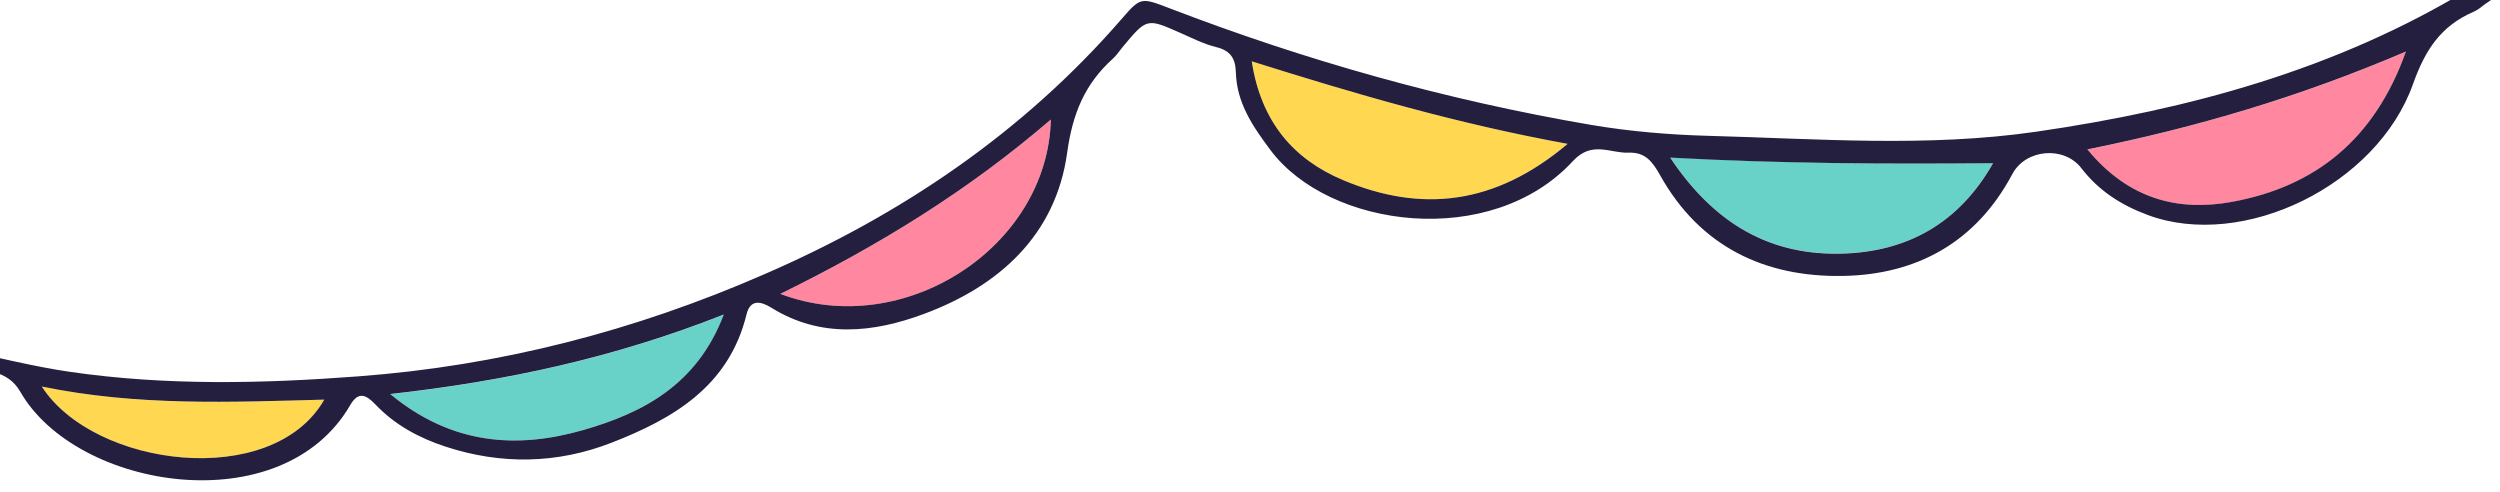<svg width="513" height="101" viewBox="0 0 513 101" fill="none" xmlns="http://www.w3.org/2000/svg">
<g clip-path="url(#clip0_34_3573)">
<path d="M8.576 79.312C19.283 95.959 55.874 100.608 66.544 82.002C47.32 82.543 28.182 83.364 8.576 79.312Z" fill="#FFD750"/>
<path d="M275.658 36.985C291.576 43.649 306.704 42.164 321.684 29.519C298.816 25.353 278.273 19.316 256.856 12.584C258.754 25.081 265.468 32.73 275.658 36.985Z" fill="#FFD750"/>
<path d="M119.661 88.253C131.948 84.745 143.106 78.91 148.543 64.574C126.09 73.419 103.976 78.218 80.091 80.887C92.696 91.285 106.036 92.149 119.661 88.253Z" fill="#69D2C8"/>
<path d="M215.636 24.519C198.709 39.091 180.514 50.314 160.126 60.301C185.298 69.919 214.996 50.866 215.636 24.519Z" fill="#FF87A0"/>
<path d="M378.154 52.013C391.292 51.604 401.919 45.947 408.985 33.457C386.979 33.675 365.733 33.568 342.698 32.286C351.878 46.109 363.46 52.466 378.154 52.013Z" fill="#69D2C8"/>
<path d="M458.044 41.444C475.126 38.306 487.26 28.639 493.69 10.608C471.91 19.915 450.917 26.085 428.327 30.684C436.753 40.87 446.935 43.458 458.044 41.444Z" fill="#FF87A0"/>
<path d="M73.451 77.233C53.745 78.721 34.12 79.149 14.555 76.33C7.062 75.261 -0.312 73.354 -9.217 71.52C-6.805 75.586 -3.834 75.569 -1.436 76.273C1.069 77.013 2.839 78.078 4.185 80.422C15.718 100.493 57.891 107.321 71.882 83.096C73.578 80.194 75.173 81.055 77.04 83.002C81.022 87.189 85.966 89.865 91.442 91.653C102.87 95.402 114.387 95.169 125.455 90.858C138.067 85.954 149.559 79.325 153.177 64.548C153.935 61.437 155.983 61.731 158.272 63.137C168.439 69.467 179.212 68.275 189.564 64.427C205.018 58.705 216.643 48.233 218.978 31.362C220.093 23.25 222.631 17.189 228.399 12.004C229.13 11.35 229.66 10.489 230.289 9.745C235.305 3.71 235.305 3.71 242.078 6.691C244.555 7.784 246.993 9.037 249.587 9.674C252.529 10.393 253.52 12.026 253.6 14.874C253.773 21.118 257.079 25.963 260.686 30.777C272.715 46.896 305.978 51.235 322.745 33.071C326.671 28.81 330.335 31.47 334.188 31.329C337.549 31.206 339.04 33.069 340.669 35.982C348.787 50.516 361.974 56.887 378.071 56.625C393.377 56.383 405.529 49.668 412.956 35.676C415.662 30.611 423.514 29.849 427.105 34.525C430.698 39.174 435.269 42.095 440.752 44.129C460.304 51.374 487.763 38.023 495.138 17.278C497.677 10.15 500.91 5.317 507.535 2.439C508.212 2.136 508.844 1.72 509.398 1.244C511.024 -0.052 514.121 -1.344 512.553 -3.623C510.911 -6.018 508.614 -3.435 506.843 -2.369C479.401 14.289 449.151 22.479 417.791 27.031C395.498 30.259 373.073 28.477 350.721 27.876C342.591 27.659 334.468 26.979 326.48 25.626C296.815 20.553 267.983 12.457 239.904 1.66C234.108 -0.563 234.027 -0.569 230.139 3.913C209.865 27.272 184.888 44.12 156.783 56.3C130.193 67.914 102.474 75.07 73.451 77.233ZM8.576 79.312C28.182 83.364 47.322 82.516 66.544 82.002C55.874 100.608 19.283 95.958 8.576 79.312ZM119.661 88.252C106.036 92.149 92.696 91.285 80.066 80.858C103.951 78.189 126.092 73.391 148.518 64.544C143.077 78.935 131.921 84.743 119.661 88.252ZM493.692 10.581C487.262 28.612 475.128 38.279 458.046 41.417C446.935 43.458 436.753 40.87 428.329 30.657C450.916 26.085 471.912 19.888 493.692 10.581ZM408.983 33.484C401.919 45.947 391.263 51.629 378.152 52.04C363.457 52.493 351.878 46.109 342.72 32.342C365.731 33.595 387.006 33.677 408.983 33.484ZM321.684 29.519C306.704 42.164 291.576 43.649 275.658 36.985C265.495 32.732 258.781 25.083 256.856 12.584C278.273 19.316 298.816 25.353 321.684 29.519ZM215.636 24.519C214.998 50.839 185.298 69.919 160.126 60.301C180.487 50.311 198.709 39.091 215.636 24.519Z" fill="#251F3F"/>
</g>
<defs>
<clipPath id="clip0_34_3573">
<rect width="513" height="101" fill="white"/>
</clipPath>
</defs>
</svg>
